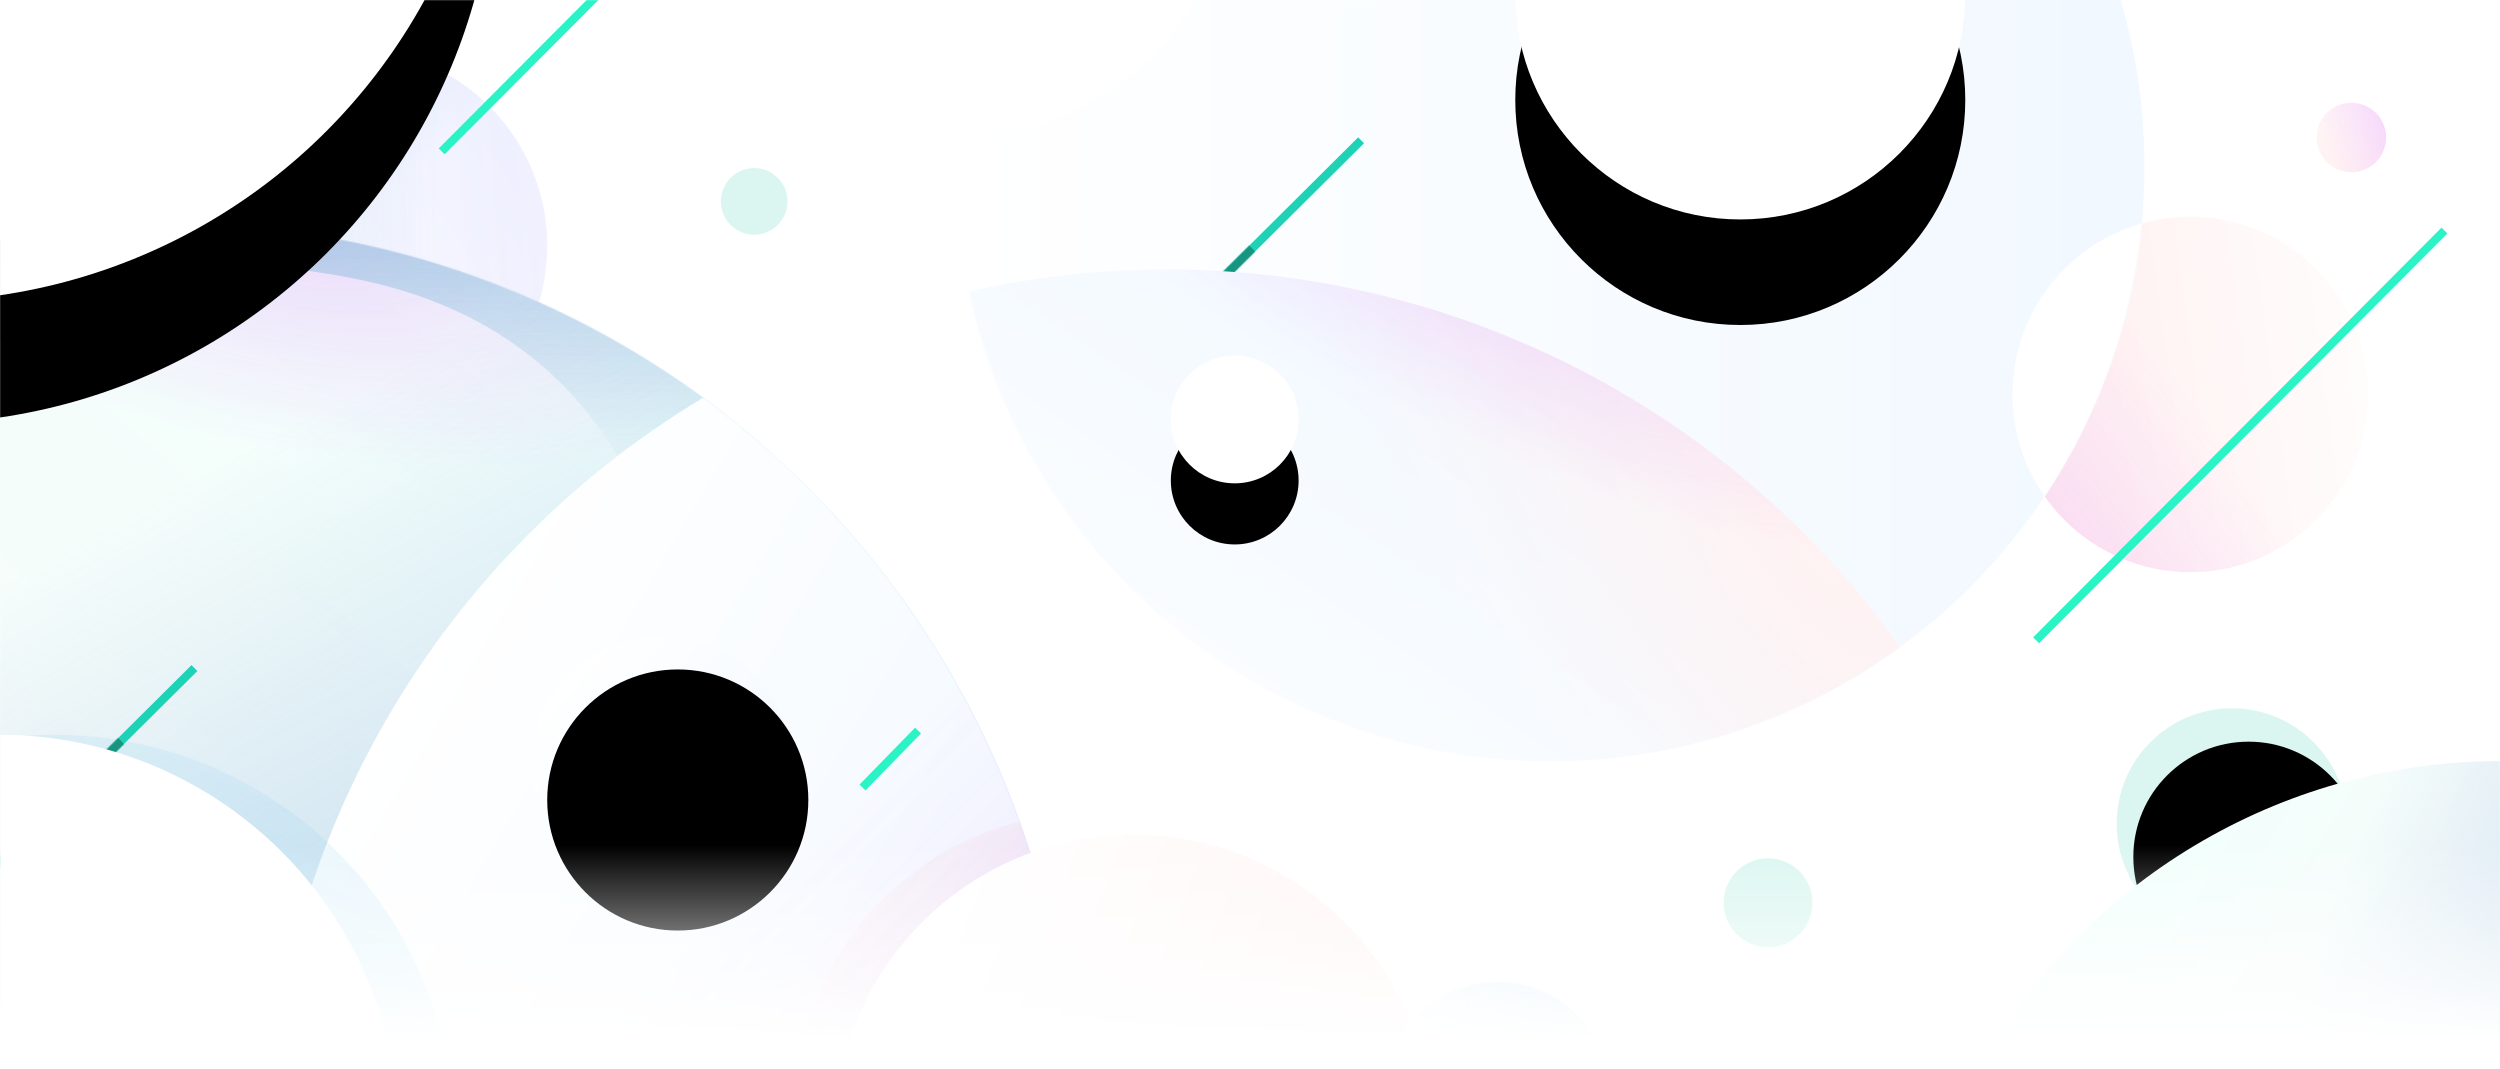 <?xml version="1.0" encoding="UTF-8"?>
<svg width="1800px" height="770px" viewBox="0 0 1800 770" version="1.1" xmlns="http://www.w3.org/2000/svg" xmlns:xlink="http://www.w3.org/1999/xlink" style="background: #FFFFFF;">
    <!-- Generator: Sketch 48.1 (47250) - http://www.bohemiancoding.com/sketch -->
    <title>bg_illustration_digital</title>
    <desc>Created with Sketch.</desc>
    <defs>
        <rect id="path-1" x="0" y="0" width="1800" height="770"></rect>
        <linearGradient x1="118.173%" y1="32.294%" x2="26.135%" y2="44.901%" id="linearGradient-3">
            <stop stop-color="#FFFFFF" offset="0%"></stop>
            <stop stop-color="#FFF2F2" offset="100%"></stop>
        </linearGradient>
        <linearGradient x1="0%" y1="86.987%" x2="50%" y2="50%" id="linearGradient-4">
            <stop stop-color="#CA29F7" stop-opacity="0.4" offset="0%"></stop>
            <stop stop-color="#CA29F7" stop-opacity="0" offset="100%"></stop>
        </linearGradient>
        <circle id="path-5" cx="1577" cy="284" r="128"></circle>
        <linearGradient x1="89.189%" y1="24.926%" x2="0%" y2="83.868%" id="linearGradient-6">
            <stop stop-color="#F1F8FF" offset="0%"></stop>
            <stop stop-color="#FFFFFF" offset="100%"></stop>
        </linearGradient>
        <linearGradient x1="0%" y1="50%" x2="27.528%" y2="74.188%" id="linearGradient-7">
            <stop stop-color="#679ED4" stop-opacity="0.8" offset="0%"></stop>
            <stop stop-color="#679ED4" stop-opacity="0" offset="100%"></stop>
        </linearGradient>
        <linearGradient x1="100%" y1="37.362%" x2="18.91%" y2="42.793%" id="linearGradient-8">
            <stop stop-color="#CA29F7" stop-opacity="0.4" offset="0%"></stop>
            <stop stop-color="#CA29F7" stop-opacity="0" offset="100%"></stop>
        </linearGradient>
        <linearGradient x1="0%" y1="50%" x2="72.035%" y2="50%" id="linearGradient-9">
            <stop stop-color="#679ED4" stop-opacity="0.8" offset="0%"></stop>
            <stop stop-color="#679ED4" stop-opacity="0" offset="100%"></stop>
        </linearGradient>
        <circle id="path-10" cx="252" cy="177" r="142"></circle>
        <linearGradient x1="100%" y1="35.896%" x2="0%" y2="35.896%" id="linearGradient-11">
            <stop stop-color="#F1F8FF" offset="0%"></stop>
            <stop stop-color="#FFFFFF" offset="100%"></stop>
        </linearGradient>
        <circle id="path-12" cx="428" cy="428" r="428"></circle>
        <circle id="path-14" cx="565" cy="304" r="162"></circle>
        <filter x="-32.1%" y="-13.6%" width="164.2%" height="169.1%" filterUnits="objectBoundingBox" id="filter-15">
            <feOffset dx="0" dy="44" in="SourceAlpha" result="shadowOffsetOuter1"></feOffset>
            <feGaussianBlur stdDeviation="22" in="shadowOffsetOuter1" result="shadowBlurOuter1"></feGaussianBlur>
            <feColorMatrix values="0 0 0 0 0.118   0 0 0 0 0.824   0 0 0 0 0.71  0 0 0 0.06 0" type="matrix" in="shadowBlurOuter1" result="shadowMatrixOuter1"></feColorMatrix>
            <feOffset dx="0" dy="32" in="SourceAlpha" result="shadowOffsetOuter2"></feOffset>
            <feGaussianBlur stdDeviation="8" in="shadowOffsetOuter2" result="shadowBlurOuter2"></feGaussianBlur>
            <feColorMatrix values="0 0 0 0 0.494   0 0 0 0 0.749   0 0 0 0 1  0 0 0 0.04 0" type="matrix" in="shadowBlurOuter2" result="shadowMatrixOuter2"></feColorMatrix>
            <feMerge>
                <feMergeNode in="shadowMatrixOuter1"></feMergeNode>
                <feMergeNode in="shadowMatrixOuter2"></feMergeNode>
            </feMerge>
        </filter>
        <polygon id="path-16" points="5.115 171.128 0.885 166.872 167.885 0.872 172.115 5.128"></polygon>
        <filter x="-31.3%" y="-31.3%" width="162.6%" height="162.6%" filterUnits="objectBoundingBox" id="filter-18">
            <feGaussianBlur stdDeviation="6" in="SourceGraphic"></feGaussianBlur>
        </filter>
        <linearGradient x1="71.428%" y1="5.434%" x2="50%" y2="37.078%" id="linearGradient-19">
            <stop stop-color="#F1F8FF" offset="0%"></stop>
            <stop stop-color="#FFFFFF" offset="100%"></stop>
        </linearGradient>
        <radialGradient cx="85.953%" cy="15.163%" fx="85.953%" fy="15.163%" r="18.416%" gradientTransform="translate(0.86,0.152),rotate(142.034),scale(1,2.434),translate(-0.86,-0.152)" id="radialGradient-20">
            <stop stop-color="#FFF2F2" offset="0%"></stop>
            <stop stop-color="#FFF2F2" stop-opacity="0" offset="100%"></stop>
        </radialGradient>
        <radialGradient cx="66.845%" cy="0%" fx="66.845%" fy="0%" r="8.461%" gradientTransform="translate(0.668,0),rotate(116.131),scale(1,3.443),translate(-0.668,-0)" id="radialGradient-21">
            <stop stop-color="#CA29F7" stop-opacity="0.4" offset="0%"></stop>
            <stop stop-color="#CA29F7" stop-opacity="0" offset="100%"></stop>
        </radialGradient>
        <circle id="path-22" cx="152" cy="1151" r="649"></circle>
        <circle id="path-23" cx="1607" cy="593" r="83"></circle>
        <filter x="-14.5%" y="-14.5%" width="128.9%" height="128.9%" filterUnits="objectBoundingBox" id="filter-24">
            <feGaussianBlur stdDeviation="12" in="SourceAlpha" result="shadowBlurInner1"></feGaussianBlur>
            <feOffset dx="12" dy="24" in="shadowBlurInner1" result="shadowOffsetInner1"></feOffset>
            <feComposite in="shadowOffsetInner1" in2="SourceAlpha" operator="arithmetic" k2="-1" k3="1" result="shadowInnerInner1"></feComposite>
            <feColorMatrix values="0 0 0 0 0.404   0 0 0 0 0.62   0 0 0 0 0.831  0 0 0 0.2 0" type="matrix" in="shadowInnerInner1"></feColorMatrix>
        </filter>
        <linearGradient x1="21.86%" y1="9.377%" x2="50%" y2="26.25%" id="linearGradient-25">
            <stop stop-color="#F2FFFC" offset="0%"></stop>
            <stop stop-color="#FAFAFA" offset="100%"></stop>
        </linearGradient>
        <linearGradient x1="50%" y1="26.558%" x2="32.475%" y2="18.907%" id="linearGradient-26">
            <stop stop-color="#679ED4" stop-opacity="0.8" offset="0%"></stop>
            <stop stop-color="#679ED4" stop-opacity="0" offset="100%"></stop>
        </linearGradient>
        <circle id="path-27" cx="1800" cy="976" r="428"></circle>
        <linearGradient x1="78.907%" y1="9.591%" x2="30.948%" y2="64.244%" id="linearGradient-28">
            <stop stop-color="#F2FFFC" offset="0%"></stop>
            <stop stop-color="#FAFAFA" offset="100%"></stop>
        </linearGradient>
        <linearGradient x1="62.353%" y1="44.12%" x2="47.183%" y2="16.52%" id="linearGradient-29">
            <stop stop-color="#679ED4" stop-opacity="0.8" offset="0%"></stop>
            <stop stop-color="#679ED4" stop-opacity="0" offset="100%"></stop>
        </linearGradient>
        <radialGradient cx="56.454%" cy="0%" fx="56.454%" fy="0%" r="12.268%" gradientTransform="translate(0.565,0),rotate(101.469),scale(1,2.455),translate(-0.565,-0)" id="radialGradient-30">
            <stop stop-color="#CA29F7" stop-opacity="0.4" offset="0%"></stop>
            <stop stop-color="#CA29F7" stop-opacity="0" offset="100%"></stop>
        </radialGradient>
        <circle id="path-31" cx="649" cy="649" r="649"></circle>
        <linearGradient x1="53.877%" y1="85.381%" x2="53.877%" y2="36.172%" id="linearGradient-33">
            <stop stop-color="#1ED2B5" stop-opacity="0" offset="0%"></stop>
            <stop stop-color="#1ED2B5" stop-opacity="0.3" offset="100%"></stop>
        </linearGradient>
        <linearGradient x1="53.287%" y1="38.236%" x2="50%" y2="81.617%" id="linearGradient-34">
            <stop stop-color="#679ED4" stop-opacity="0.8" offset="0%"></stop>
            <stop stop-color="#679ED4" stop-opacity="0.1" offset="100%"></stop>
        </linearGradient>
        <path d="M526,84 C597.243,33.814 682.91,19.147 783,40 C883.169,60.238 952.836,116.571 992,209 L1188,84 L1139,-91 L443,-121 L396,84 L526,84 Z" id="path-35"></path>
        <filter x="-5.3%" y="-12.7%" width="110.6%" height="125.5%" filterUnits="objectBoundingBox" id="filter-36">
            <feGaussianBlur stdDeviation="14" in="SourceGraphic"></feGaussianBlur>
        </filter>
        <linearGradient x1="44.848%" y1="44.221%" x2="7.98%" y2="22.423%" id="linearGradient-37">
            <stop stop-color="#F1F8FF" offset="0%"></stop>
            <stop stop-color="#FFFFFF" offset="100%"></stop>
        </linearGradient>
        <linearGradient x1="45.35%" y1="44.182%" x2="30.878%" y2="29.595%" id="linearGradient-38">
            <stop stop-color="#CA29F7" stop-opacity="0.4" offset="0%"></stop>
            <stop stop-color="#CA29F7" stop-opacity="0" offset="100%"></stop>
        </linearGradient>
        <circle id="path-39" cx="1366" cy="682" r="649"></circle>
        <linearGradient x1="44.293%" y1="50%" x2="10.156%" y2="19.155%" id="linearGradient-40">
            <stop stop-color="#CA29F7" offset="0%"></stop>
            <stop stop-color="#FE9896" stop-opacity="0.5" offset="100%"></stop>
        </linearGradient>
        <filter x="-9.8%" y="-9.8%" width="119.5%" height="119.5%" filterUnits="objectBoundingBox" id="filter-41">
            <feGaussianBlur stdDeviation="14" in="SourceGraphic"></feGaussianBlur>
        </filter>
        <linearGradient x1="88.568%" y1="83.868%" x2="9.487%" y2="17.254%" id="linearGradient-42">
            <stop stop-color="#F1F8FF" offset="0%"></stop>
            <stop stop-color="#FFFFFF" offset="100%"></stop>
        </linearGradient>
        <circle id="path-43" cx="476" cy="552" r="94"></circle>
        <filter x="-12.8%" y="-12.8%" width="125.5%" height="125.5%" filterUnits="objectBoundingBox" id="filter-44">
            <feGaussianBlur stdDeviation="12" in="SourceAlpha" result="shadowBlurInner1"></feGaussianBlur>
            <feOffset dx="12" dy="24" in="shadowBlurInner1" result="shadowOffsetInner1"></feOffset>
            <feComposite in="shadowOffsetInner1" in2="SourceAlpha" operator="arithmetic" k2="-1" k3="1" result="shadowInnerInner1"></feComposite>
            <feColorMatrix values="0 0 0 0 0.404   0 0 0 0 0.62   0 0 0 0 0.831  0 0 0 0.16 0" type="matrix" in="shadowInnerInner1"></feColorMatrix>
        </filter>
        <linearGradient x1="19.804%" y1="11.237%" x2="100%" y2="40.849%" id="linearGradient-45">
            <stop stop-color="#FFFFFF" offset="0%"></stop>
            <stop stop-color="#FFF2F2" offset="100%"></stop>
        </linearGradient>
        <linearGradient x1="100%" y1="0%" x2="64.906%" y2="78.848%" id="linearGradient-46">
            <stop stop-color="#7EBFFF" stop-opacity="0.5" offset="0%"></stop>
            <stop stop-color="#1ED2B5" offset="100%"></stop>
        </linearGradient>
        <filter x="-8.3%" y="-8.3%" width="116.7%" height="116.7%" filterUnits="objectBoundingBox" id="filter-47">
            <feGaussianBlur stdDeviation="16" in="SourceGraphic"></feGaussianBlur>
        </filter>
        <polygon id="path-48" points="5.115 171.128 0.885 166.872 167.885 0.872 172.115 5.128"></polygon>
        <filter x="-31.3%" y="-31.3%" width="162.6%" height="162.6%" filterUnits="objectBoundingBox" id="filter-50">
            <feGaussianBlur stdDeviation="6" in="SourceGraphic"></feGaussianBlur>
        </filter>
        <circle id="path-51" cx="-60.5" cy="-200.5" r="417.5"></circle>
        <filter x="-10.3%" y="-4.6%" width="120.6%" height="125.4%" filterUnits="objectBoundingBox" id="filter-52">
            <feOffset dx="0" dy="44" in="SourceAlpha" result="shadowOffsetOuter1"></feOffset>
            <feGaussianBlur stdDeviation="16" in="shadowOffsetOuter1" result="shadowBlurOuter1"></feGaussianBlur>
            <feColorMatrix values="0 0 0 0 0.118   0 0 0 0 0.824   0 0 0 0 0.71  0 0 0 0.06 0" type="matrix" in="shadowBlurOuter1" result="shadowMatrixOuter1"></feColorMatrix>
            <feOffset dx="0" dy="44" in="SourceAlpha" result="shadowOffsetOuter2"></feOffset>
            <feGaussianBlur stdDeviation="8" in="shadowOffsetOuter2" result="shadowBlurOuter2"></feGaussianBlur>
            <feColorMatrix values="0 0 0 0 0.494   0 0 0 0 0.749   0 0 0 0 1  0 0 0 0.04 0" type="matrix" in="shadowBlurOuter2" result="shadowMatrixOuter2"></feColorMatrix>
            <feMerge>
                <feMergeNode in="shadowMatrixOuter1"></feMergeNode>
                <feMergeNode in="shadowMatrixOuter2"></feMergeNode>
            </feMerge>
        </filter>
        <circle id="path-53" cx="889" cy="302" r="46"></circle>
        <filter x="-50.0%" y="-32.6%" width="200.0%" height="230.4%" filterUnits="objectBoundingBox" id="filter-54">
            <feOffset dx="0" dy="44" in="SourceAlpha" result="shadowOffsetOuter1"></feOffset>
            <feGaussianBlur stdDeviation="8" in="shadowOffsetOuter1" result="shadowBlurOuter1"></feGaussianBlur>
            <feColorMatrix values="0 0 0 0 0.494   0 0 0 0 0.749   0 0 0 0 1  0 0 0 0.12 0" type="matrix" in="shadowBlurOuter1"></feColorMatrix>
        </filter>
        <path d="M621,567 L661,526" id="path-55"></path>
        <filter x="-107.5%" y="-65.9%" width="315.0%" height="348.8%" filterUnits="objectBoundingBox" id="filter-56">
            <feMorphology radius="3" operator="dilate" in="SourceAlpha" result="shadowSpreadOuter1"></feMorphology>
            <feOffset dx="0" dy="32" in="shadowSpreadOuter1" result="shadowOffsetOuter1"></feOffset>
            <feMorphology radius="3" operator="erode" in="SourceAlpha" result="shadowInner"></feMorphology>
            <feOffset dx="0" dy="32" in="shadowInner" result="shadowInner"></feOffset>
            <feComposite in="shadowOffsetOuter1" in2="shadowInner" operator="out" result="shadowOffsetOuter1"></feComposite>
            <feGaussianBlur stdDeviation="8" in="shadowOffsetOuter1" result="shadowBlurOuter1"></feGaussianBlur>
            <feColorMatrix values="0 0 0 0 0.165   0 0 0 0 0.957   0 0 0 0 0.776  0 0 0 0.5 0" type="matrix" in="shadowBlurOuter1"></feColorMatrix>
        </filter>
        <path d="M1466,461 L1760,166" id="path-57"></path>
        <filter x="-14.6%" y="-9.2%" width="129.3%" height="134.6%" filterUnits="objectBoundingBox" id="filter-58">
            <feMorphology radius="3" operator="dilate" in="SourceAlpha" result="shadowSpreadOuter1"></feMorphology>
            <feOffset dx="0" dy="32" in="shadowSpreadOuter1" result="shadowOffsetOuter1"></feOffset>
            <feMorphology radius="3" operator="erode" in="SourceAlpha" result="shadowInner"></feMorphology>
            <feOffset dx="0" dy="32" in="shadowInner" result="shadowInner"></feOffset>
            <feComposite in="shadowOffsetOuter1" in2="shadowInner" operator="out" result="shadowOffsetOuter1"></feComposite>
            <feGaussianBlur stdDeviation="8" in="shadowOffsetOuter1" result="shadowBlurOuter1"></feGaussianBlur>
            <feColorMatrix values="0 0 0 0 0.165   0 0 0 0 0.957   0 0 0 0 0.776  0 0 0 0.5 0" type="matrix" in="shadowBlurOuter1"></feColorMatrix>
        </filter>
        <path d="M318,109 L612,-186" id="path-59"></path>
        <filter x="-14.6%" y="-9.2%" width="129.3%" height="134.6%" filterUnits="objectBoundingBox" id="filter-60">
            <feMorphology radius="3" operator="dilate" in="SourceAlpha" result="shadowSpreadOuter1"></feMorphology>
            <feOffset dx="0" dy="32" in="shadowSpreadOuter1" result="shadowOffsetOuter1"></feOffset>
            <feMorphology radius="3" operator="erode" in="SourceAlpha" result="shadowInner"></feMorphology>
            <feOffset dx="0" dy="32" in="shadowInner" result="shadowInner"></feOffset>
            <feComposite in="shadowOffsetOuter1" in2="shadowInner" operator="out" result="shadowOffsetOuter1"></feComposite>
            <feGaussianBlur stdDeviation="8" in="shadowOffsetOuter1" result="shadowBlurOuter1"></feGaussianBlur>
            <feColorMatrix values="0 0 0 0 0.165   0 0 0 0 0.957   0 0 0 0 0.776  0 0 0 0.5 0" type="matrix" in="shadowBlurOuter1"></feColorMatrix>
        </filter>
        <linearGradient x1="100%" y1="-5.195%" x2="16.926%" y2="83.109%" id="linearGradient-61">
            <stop stop-color="#FFFFFF" offset="0%"></stop>
            <stop stop-color="#FFF2F2" offset="100%"></stop>
        </linearGradient>
        <linearGradient x1="100%" y1="42.328%" x2="17.59%" y2="74.57%" id="linearGradient-62">
            <stop stop-color="#CA29F7" stop-opacity="0.4" offset="0%"></stop>
            <stop stop-color="#CA29F7" stop-opacity="0" offset="100%"></stop>
        </linearGradient>
        <circle id="path-63" cx="1693" cy="99" r="25"></circle>
        <linearGradient x1="100%" y1="0%" x2="50%" y2="100%" id="linearGradient-64">
            <stop stop-color="#F1F8FF" offset="0%"></stop>
            <stop stop-color="#FFFFFF" offset="100%"></stop>
        </linearGradient>
        <linearGradient x1="100%" y1="41.12%" x2="27.425%" y2="41.12%" id="linearGradient-65">
            <stop stop-color="#679ED4" stop-opacity="0.8" offset="0%"></stop>
            <stop stop-color="#679ED4" stop-opacity="0" offset="100%"></stop>
        </linearGradient>
        <linearGradient x1="50%" y1="38.188%" x2="69.329%" y2="3.961%" id="linearGradient-66">
            <stop stop-color="#1ED2B5" stop-opacity="0" offset="0%"></stop>
            <stop stop-color="#1ED2B5" stop-opacity="0.3" offset="100%"></stop>
        </linearGradient>
        <circle id="path-67" cx="1078" cy="789" r="82"></circle>
        <linearGradient x1="50%" y1="78.819%" x2="50%" y2="97.147%" id="linearGradient-68">
            <stop stop-color="#FFFFFF" stop-opacity="0" offset="0%"></stop>
            <stop stop-color="#FFFFFF" offset="100%"></stop>
        </linearGradient>
    </defs>
    <g id="Page-1" stroke="none" stroke-width="1" fill="none" fill-rule="evenodd">
        <g id="bg_illustration_digital">
            <mask id="mask-2" fill="white">
                <use xlink:href="#path-1"></use>
            </mask>
            <use id="Rectangle-6" fill="#FFFFFF" xlink:href="#path-1"></use>
            <g id="Oval-3" mask="url(#mask-2)">
                <use fill="url(#linearGradient-3)" xlink:href="#path-5"></use>
                <use fill-opacity="0.3" fill="url(#linearGradient-4)" xlink:href="#path-5"></use>
            </g>
            <g id="Oval-2-Copy-3" mask="url(#mask-2)">
                <use fill="url(#linearGradient-6)" xlink:href="#path-10"></use>
                <use fill-opacity="0.2" fill="url(#linearGradient-7)" xlink:href="#path-10"></use>
                <use fill-opacity="0.1" fill="url(#linearGradient-8)" xlink:href="#path-10"></use>
                <use fill-opacity="0.3" fill="url(#linearGradient-9)" xlink:href="#path-10"></use>
            </g>
            <g id="Oval-2-Copy-2" mask="url(#mask-2)">
                <g transform="translate(688, -308)">
                    <mask id="mask-13" fill="white">
                        <use xlink:href="#path-12"></use>
                    </mask>
                    <use id="Mask" stroke="none" fill="url(#linearGradient-11)" fill-rule="evenodd" xlink:href="#path-12"></use>
                    <g id="Oval" stroke="none" fill="none" mask="url(#mask-13)">
                        <use fill="black" fill-opacity="1" filter="url(#filter-15)" xlink:href="#path-14"></use>
                        <use fill="#FFFFFF" fill-rule="evenodd" xlink:href="#path-14"></use>
                    </g>
                    <g id="Path-67" stroke="none" stroke-width="1" fill="none" fill-rule="evenodd" mask="url(#mask-13)">
                        <g transform="translate(122, 406)">
                            <mask id="mask-17" fill="white">
                                <use xlink:href="#path-16"></use>
                            </mask>
                            <use id="Mask" stroke="none" fill="#1ED2B5" fill-rule="nonzero" xlink:href="#path-16"></use>
                            <polygon id="Path-67" stroke="none" fill="#199480" fill-rule="evenodd" filter="url(#filter-18)" mask="url(#mask-17)" points="81.95 71 103.519 93.216 69.003 128.464 46 106.891"></polygon>
                        </g>
                    </g>
                    <g id="Oval-2-Copy-2" stroke="none" fill="none" mask="url(#mask-13)" fill-rule="evenodd">
                        <use fill="url(#linearGradient-19)" xlink:href="#path-22"></use>
                        <use fill="url(#radialGradient-20)" xlink:href="#path-22"></use>
                        <use fill-opacity="0.3" fill="url(#radialGradient-21)" xlink:href="#path-22"></use>
                    </g>
                    <circle id="Oval-3" stroke="none" fill="#FFFFFF" fill-rule="evenodd" mask="url(#mask-13)" cx="889" cy="592" r="128"></circle>
                </g>
            </g>
            <g id="Oval-5" mask="url(#mask-2)">
                <use fill="#DBF6F0" fill-rule="evenodd" xlink:href="#path-23"></use>
                <use fill="black" fill-opacity="1" filter="url(#filter-24)" xlink:href="#path-23"></use>
            </g>
            <g id="Oval-2-Copy" mask="url(#mask-2)">
                <use fill="url(#linearGradient-25)" xlink:href="#path-27"></use>
                <use fill-opacity="0.3" fill="url(#linearGradient-26)" xlink:href="#path-27"></use>
            </g>
            <g id="Oval-2-Copy-2" mask="url(#mask-2)">
                <g transform="translate(-526, 161)">
                    <mask id="mask-32" fill="white">
                        <use xlink:href="#path-31"></use>
                    </mask>
                    <g id="Mask" stroke="none" fill="none" fill-rule="evenodd">
                        <use fill="url(#linearGradient-28)" xlink:href="#path-31"></use>
                        <use fill-opacity="0.4" fill="url(#linearGradient-29)" xlink:href="#path-31"></use>
                        <use fill-opacity="0.4" fill="url(#radialGradient-30)" xlink:href="#path-31"></use>
                    </g>
                    <g id="Path-68" stroke="none" fill="none" filter="url(#filter-36)" mask="url(#mask-32)" fill-opacity="0.4" fill-rule="evenodd">
                        <use fill="url(#linearGradient-33)" xlink:href="#path-35"></use>
                        <use fill="url(#linearGradient-34)" xlink:href="#path-35"></use>
                    </g>
                    <g id="Oval-2-Copy-2" stroke="none" fill="none" mask="url(#mask-32)" fill-rule="evenodd">
                        <use fill="url(#linearGradient-37)" xlink:href="#path-39"></use>
                        <use fill-opacity="0.2" fill="url(#linearGradient-38)" xlink:href="#path-39"></use>
                    </g>
                    <circle id="Oval-2" stroke="none" fill-opacity="0.14" fill="url(#linearGradient-40)" fill-rule="evenodd" filter="url(#filter-41)" mask="url(#mask-32)" cx="1313" cy="639" r="215"></circle>
                </g>
            </g>
            <g id="Oval-3-Copy" mask="url(#mask-2)">
                <use fill="url(#linearGradient-42)" fill-rule="evenodd" xlink:href="#path-43"></use>
                <use fill="black" fill-opacity="1" filter="url(#filter-44)" xlink:href="#path-43"></use>
            </g>
            <circle id="Oval-2" fill="url(#linearGradient-45)" mask="url(#mask-2)" cx="816" cy="816" r="215"></circle>
            <circle id="Oval-2-Copy-4" fill-opacity="0.2" fill="url(#linearGradient-46)" filter="url(#filter-47)" mask="url(#mask-2)" cx="39.5" cy="816.5" r="287.5"></circle>
            <g id="Path-67" mask="url(#mask-2)">
                <g transform="translate(-30, 478)">
                    <mask id="mask-49" fill="white">
                        <use xlink:href="#path-48"></use>
                    </mask>
                    <use id="Mask" stroke="none" fill="#1ED2B5" fill-rule="nonzero" xlink:href="#path-48"></use>
                    <polygon id="Path-67" stroke="none" fill="#199480" fill-rule="evenodd" filter="url(#filter-50)" mask="url(#mask-49)" points="108.95 47 130.519 69.216 96.003 104.464 73 82.891"></polygon>
                </g>
            </g>
            <circle id="Oval-2-Copy-4" fill="#FFFFFF" mask="url(#mask-2)" cx="-0.5" cy="816.5" r="287.5"></circle>
            <g id="Oval-2-Copy-5" mask="url(#mask-2)">
                <use fill="black" fill-opacity="1" filter="url(#filter-52)" xlink:href="#path-51"></use>
                <use fill="#FFFFFF" fill-rule="evenodd" xlink:href="#path-51"></use>
            </g>
            <circle id="Oval-4" fill="#DBF6F0" mask="url(#mask-2)" cx="1273" cy="650" r="32"></circle>
            <g id="Oval-5" mask="url(#mask-2)">
                <use fill="black" fill-opacity="1" filter="url(#filter-54)" xlink:href="#path-53"></use>
                <use fill="#FFFFFF" fill-rule="evenodd" xlink:href="#path-53"></use>
            </g>
            <g id="Path-66" mask="url(#mask-2)">
                <use fill="black" fill-opacity="1" filter="url(#filter-56)" xlink:href="#path-55"></use>
                <use stroke="#2AF4C6" stroke-width="6" xlink:href="#path-55"></use>
            </g>
            <g id="Path-66" mask="url(#mask-2)">
                <use fill="black" fill-opacity="1" filter="url(#filter-58)" xlink:href="#path-57"></use>
                <use stroke="#2AF4C6" stroke-width="6" xlink:href="#path-57"></use>
            </g>
            <g id="Path-66-Copy" mask="url(#mask-2)">
                <use fill="black" fill-opacity="1" filter="url(#filter-60)" xlink:href="#path-59"></use>
                <use stroke="#2AF4C6" stroke-width="6" xlink:href="#path-59"></use>
            </g>
            <g id="Oval-6" mask="url(#mask-2)">
                <use fill="url(#linearGradient-61)" xlink:href="#path-63"></use>
                <use fill-opacity="0.4" fill="url(#linearGradient-62)" xlink:href="#path-63"></use>
            </g>
            <circle id="Oval-7" fill="#FFFFFF" mask="url(#mask-2)" cx="688" cy="-101" r="200"></circle>
            <circle id="Oval-8" fill="#DBF6F0" mask="url(#mask-2)" cx="543" cy="145" r="24"></circle>
            <g id="Oval-9" mask="url(#mask-2)">
                <use fill="url(#linearGradient-64)" xlink:href="#path-67"></use>
                <use fill-opacity="0.1" fill="url(#linearGradient-65)" xlink:href="#path-67"></use>
                <use fill-opacity="0.2" fill="url(#linearGradient-66)" xlink:href="#path-67"></use>
            </g>
            <rect id="Rectangle-40" fill="url(#linearGradient-68)" mask="url(#mask-2)" x="0" y="0" width="1821" height="770"></rect>
        </g>
    </g>
</svg>